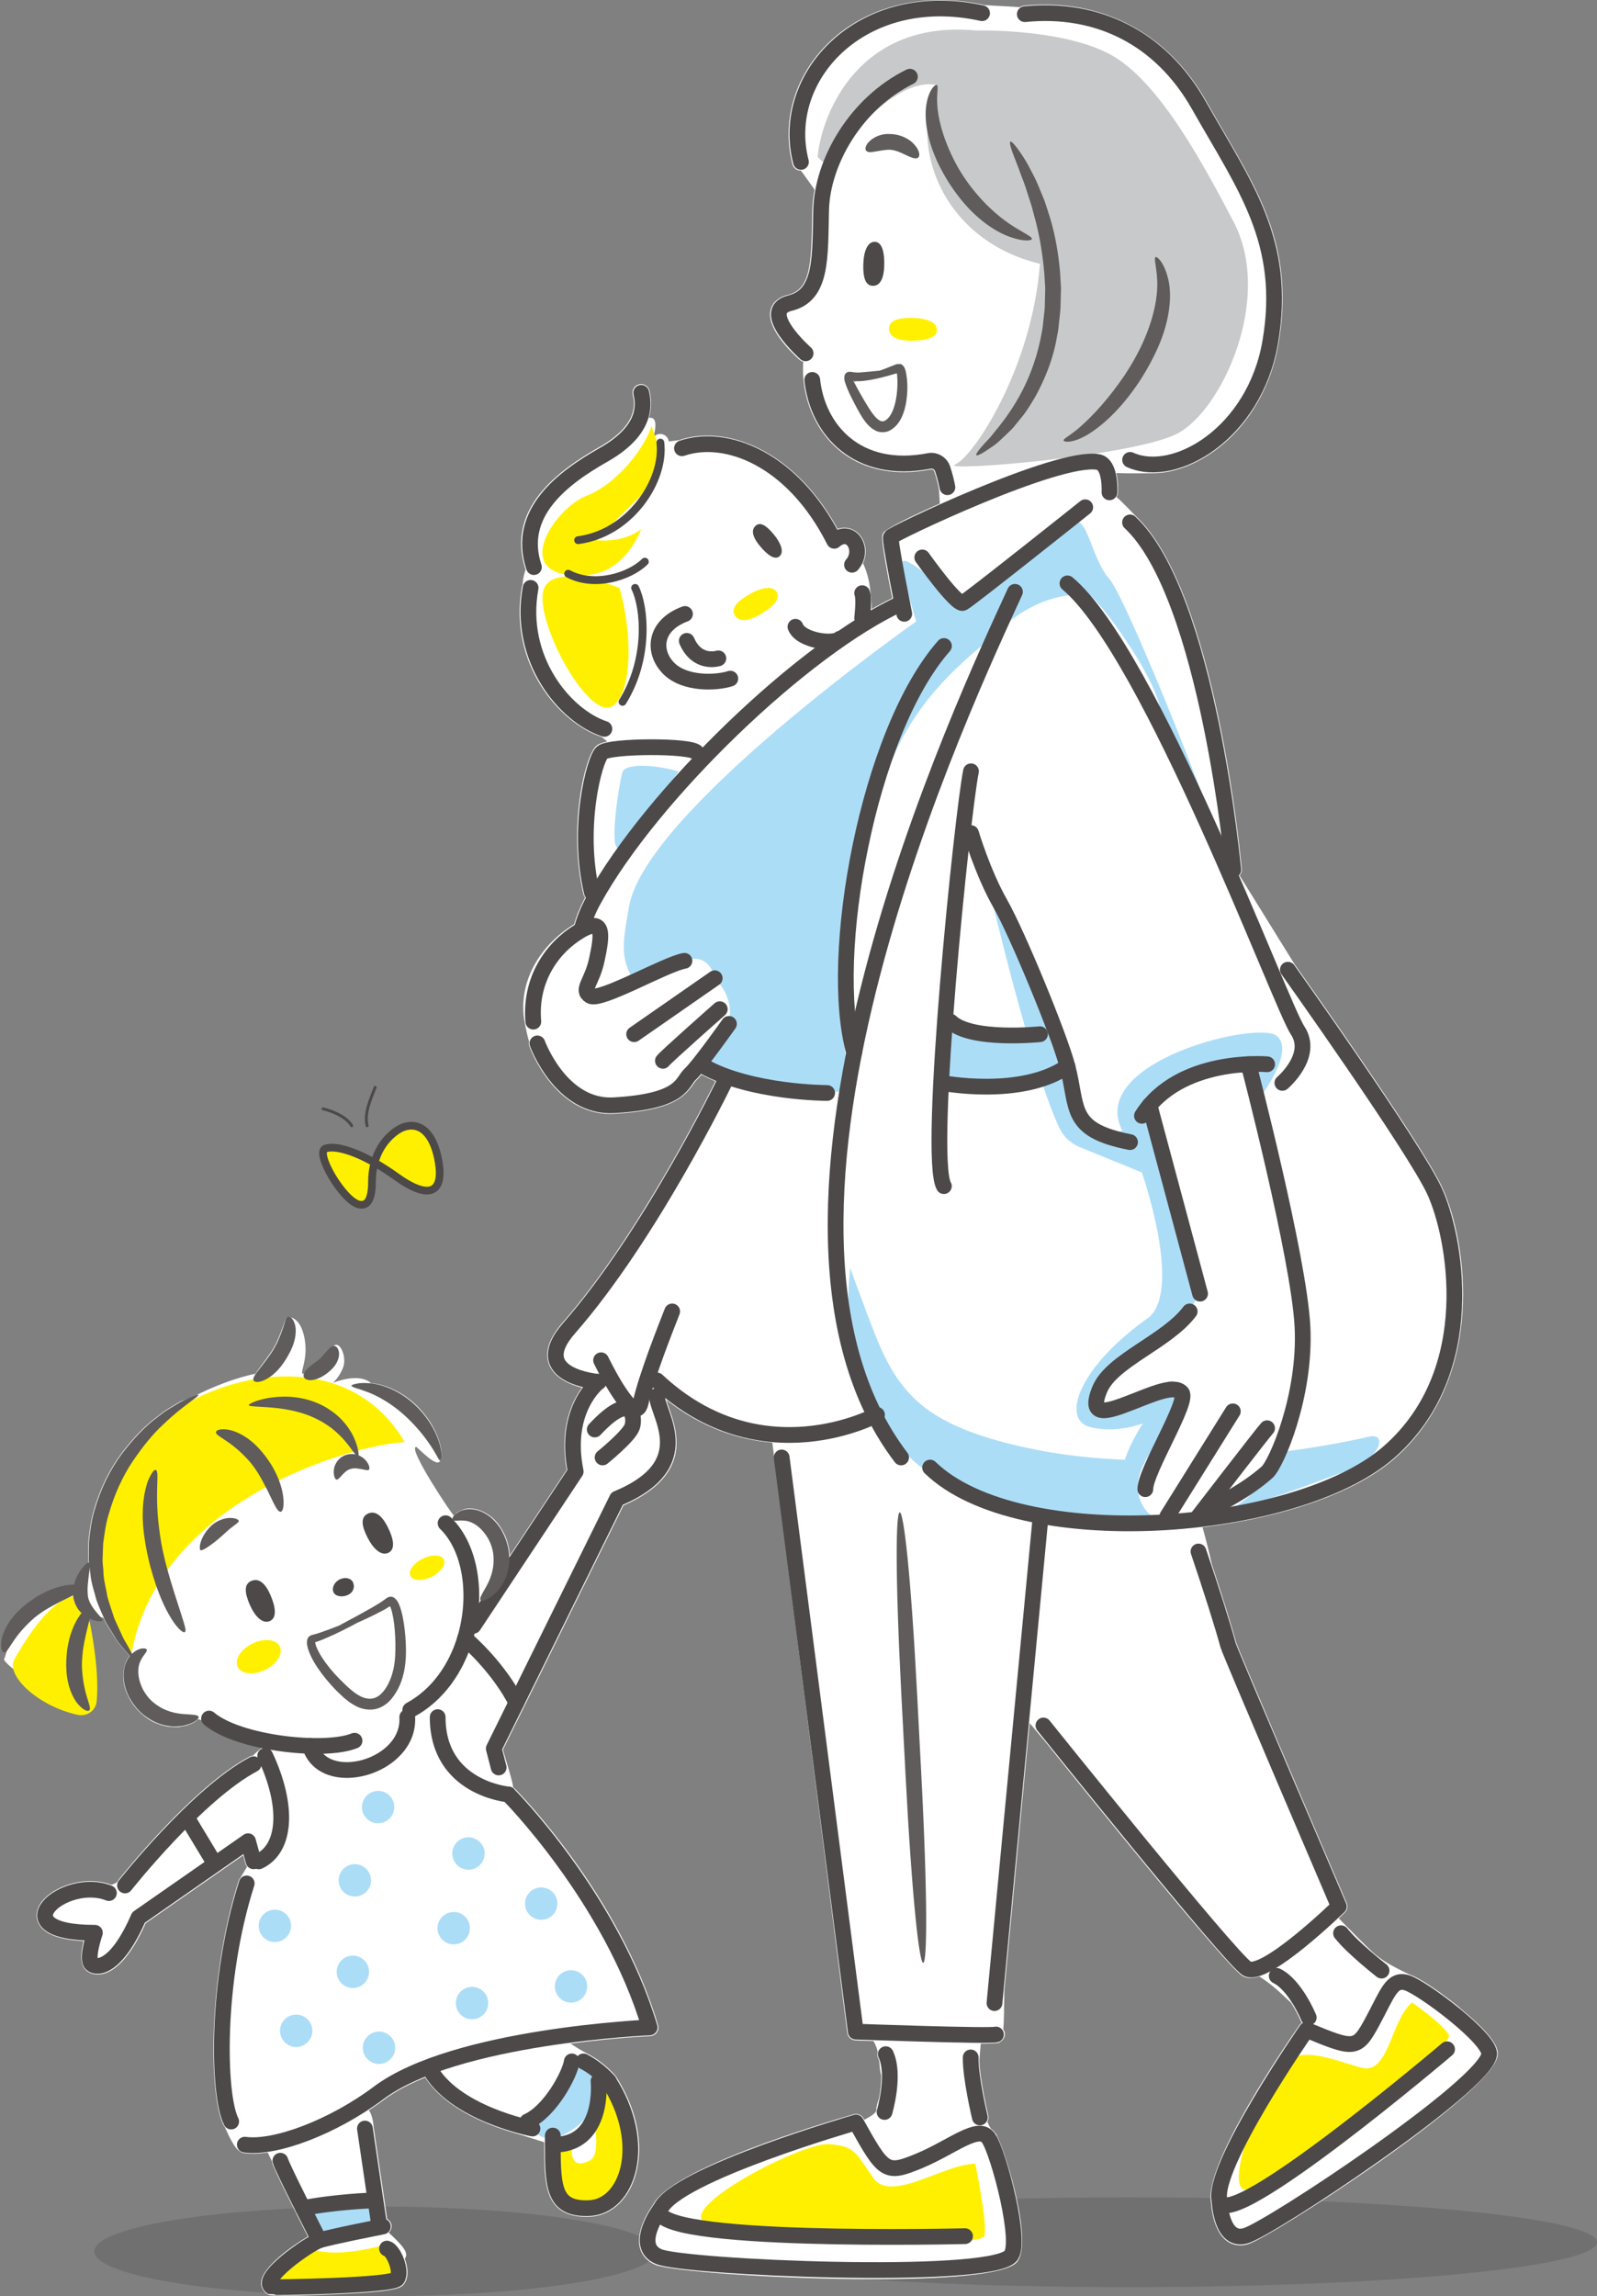 <svg xmlns="http://www.w3.org/2000/svg" viewBox="0 0 212.07 304.74"><rect x="0" y="0" width="212.07" height="304.74" fill="#808080" stroke="none"/><defs><style>.cls-1{mix-blend-mode:multiply;opacity:.27;}.cls-1,.cls-2{fill:#4c4948;}.cls-1,.cls-2,.cls-3,.cls-4,.cls-5,.cls-6,.cls-7{stroke-width:0px;}.cls-8{stroke-width:1.04px;}.cls-8,.cls-9,.cls-10,.cls-11{fill:none;stroke:#4c4948;stroke-linecap:round;stroke-linejoin:round;}.cls-9{stroke-width:1.02px;}.cls-10{stroke-width:.38px;}.cls-11{stroke-width:2.09px;}.cls-12{isolation:isolate;}.cls-3{fill:#5f5c5b;}.cls-4{fill:#c8c9ca;}.cls-5{fill:#acddf7;}.cls-6{fill:#fff;}.cls-7{fill:#fff000;}</style></defs><g class="cls-12"><g id="_&#x30EC;&#x30A4;&#x30E4;&#x30FC;_2"><g id="_&#x60C5;&#x5831;"><ellipse class="cls-1" cx="149.91" cy="297.57" rx="62.15" ry="5.96"></ellipse><ellipse class="cls-1" cx="49.81" cy="298.78" rx="37.29" ry="5.96"></ellipse><path class="cls-6" d="m193.87,266.46c-2.31-1.88-5.34-4-6.68-4.41-2.55-1.21-3.59-1.89-4.41-2.55-.14-.12-.29-.25-.45-.38-.68-.6-3.21-3.16-4.55-4.53.27-.26.54-.52.8-.77.34-.33.44-.84.25-1.27-5.71-13.32-14.32-33.51-14.66-34.52-.66-2.4-1.83-6.15-3.26-10.47h0s-.49-2.29-1.22-4.87c10.41-1.26,20.14-4.45,25.45-9.09,12.39-10.81,9.65-28.93,6.38-36.01-2.71-5.87-18.89-28.6-19.57-29.56l-7.34-11.84c.2-.23.32-.53.29-.86-.14-1.51-3.53-36.99-14.07-46.83-.29-.27-1.55-1.65-2.57-2.55.1-.16.18-.33.19-.53.02-.39.06-1.52-.21-2.64,1.86.07,4.07.02,4.84.02,1.93,0,4.02-.56,6.08-1.65,5.48-2.9,9.45-8.72,10.62-15.57,2.07-12.1-2.13-19.31-7.46-28.44-.7-1.21-1.43-2.45-2.16-3.74-5.13-9.07-13.95-13.68-24.21-12.65-.19.02-.36.1-.51.2-2.21-.15-4.5-.23-4.81-.3-8.15-1.79-16.03.26-21.06,5.49-4.15,4.31-5.77,10.16-4.34,15.65.13.52.6.86,1.11.86.05,0,.92,1.24,1.83,2.52-.17.92-.28,1.82-.3,2.69l-.03,1.51c-.11,5.93-.3,9.05-3.23,9.77-1.57.38-2.11,1.29-2.28,1.97-.61,2.46,2.81,5.72,3.87,6.66.14.12.3.19.47.23-.08.82,0,2.24.04,2.55.42,3.95,2.34,7.46,5.26,9.62,3.08,2.27,7.1,3.01,11.63,2.13.2-.04.41.09.47.29.26.76.46,1.53.6,2.28.04.24.07,1.09.13,1.96-3.34,1.48-7.22,3.31-7.53,3.93-.19.38-.35.73,1.21,8.62-.89.43-1.8.91-2.74,1.46.05-.89-.13-1.88-.18-2.52-.1-1.26-.51-2.65-.96-3.57.67-1.44.32-3.03-.59-3.93-.66-.66-1.69-1.01-2.78-.63-5.76-10.51-14.84-13.9-21.05-11.78-.4.06-.89.12-1.37.18-.08-.62-.64-1.07-1.27-.99-.31.04-.56.19-.75.41.28-1.09.54-2.78-.6-2.55,0,0-.02,0-.02,0,.34-1.14.38-2.34.08-3.61-.15-.62-.77-.99-1.38-.85-.62.15-.99.77-.85,1.38.23.97.93,3.91-4.43,6.95-5.48,3.12-12.47,8.19-9.8,16.27,0,0-.34.97-.4,2-.02.06-.06.12-.07.19-1.88,10.19,4.93,18.17,10.57,20.01.05.02.38.3.76.61-.68.14-1.2.33-1.47.58-1.57,1.4-3.76,11.01-1.71,19.67.04.17.13.31.23.44-.63,1.18-1.12,2.37-1.46,3.55-4.58,2.81-7.55,7.74-6.57,13.02.2,1.06.4,1.94.59,2.56-.04.2-.05.41.03.62.14.38,3.35,8.98,10.76,8.98.18,0,.36,0,.55-.02,7.47-.42,9.26-2.16,10.45-3.9.15-.22.28-.41.4-.52.19-.17.43-.44.71-.76.59.32,1.21.6,1.84.87-1.17,2.38-10.37,20.71-20.28,32.01-1.85,2.11-2.46,4-1.79,5.63.72,1.75,2.73,2.6,4.34,3.02-1.37,1.89-3.01,5.42-2.02,10.9l-7.55,11.37c0-.09,0-.17-.01-.26-.12-1.12-.45-2.23-1.05-3.2-1.28-2.27-3.72-3.14-5.08-2.65-.33.12-.61.25-.83.36-.2.16-.34.32-.45.45-.1.13-6.18-8.96-5.03-9.1-.03-.24,2.88,3.05,3.22,1.75.17-.15.32-1.12-.15-2.52-.47-1.52-1.58-3.5-3.43-5.13-1.85-1.63-4.04-2.46-5.64-2.58-1.64-1.47-5.04-.03-5.04-.03,0,0,.97-.86,1.4-2.2.42-1.34-.51-3.44-1.29-2.7-.22.02-.42.23-.62.51-.05.07-.1.14-.15.22-.61.57-1.43,1.35-2.16,2.04-.45.34-.76.63-.93.88-1.07.39.75-1.77-.13-5.15-.42-1.63-1.16-2.15-1.72-2.29-.15-.09-.3-.12-.39-.07-.27.14-.38.51-.56,1.04-.19.54-.47,1.33-.98,2.44-.24.48-.5.95-.82,1.39-.9,1.29-1.6,2.12-1.95,2.69-2.22.41-5.68,1.66-8.39,3.12-.25.11-1.3.41-1.59.56-.28.17-.59.35-.92.55-.33.2-.68.41-1.05.64-.36.24-.71.54-1.1.83-1.57,1.14-3.19,2.82-4.74,4.87-1.54,2.06-2.84,4.64-3.65,7.52-.44,1.43-.6,2.9-.75,4.3,0,.71,0,1.4,0,2.09,0,.31.02.61.06.91-.78,1.51-.68,2.95-.68,2.95-9.81,3.19-10.14,8.86-10.55,9.51-.42.66,10.68,8.37,10.13,5.79-.55-2.58-.74-10.45.59-11.45.52-.39,1.49-.09,2.47.2.09.19.18.4.26.59.51.82.97,1.57,1.38,2.23.41.65.89,1.12,1.22,1.53.25.28.44.5.62.68-.91,1.08-1.27,3.29-.2,5.35.48,1.03,1.23,1.92,2.11,2.63,1.04.89,2.24,1.24,3.21,1.43.5.03.96.05,1.37.05.41-.07.77-.14,1.08-.21.84-.27,1.32-.58,1.51-.84.6.16,1.1.37,1.1.37,0,0,.31.1.79.26,1.33.92,3.41,1.61,5.74,2.08,0,0,0,0,0,0,.99.58.83,1.11.83,1.11-.14.07-.25.16-.35.27-.23.18-.53.45-.84.76-.14.01-.28.04-.41.11-7.57,3.98-17.04,15.89-17.44,16.39-.03.04-.04.09-.07.14-.09.14-.33.34-.86.49-3.18-1.21-7.06-.02-8.87,1.81-.98.99-1.3,2.15-.87,3.16.63,1.5,2.61,2.32,6.05,2.5-.48,1.92-.38,3.22.3,3.86.4.38.95.58,1.56.58.2,0,.4-.02.6-.06,1.41-.29,3.54-1.7,5.78-6.75l12.95-9.01.3,1.09c.04.16.12.3.22.42l-.86,1.43c-.11.12-.2.26-.26.43-3.69,11.53-3.99,25.53-2.51,31.04,0,0,0,0,0,0,.15.57.33,1.05.52,1.43.04.08.09.15.15.21.6,1.37,1.37,2.86,1.84,3.11,0,0,.02,0,.03.01.17.18.39.32.66.35.37.05.78.08,1.2.08.61,0,1.27-.06,1.97-.16.21.44.41.86.59,1.22,0,.05,0,.09,0,.14.21.83,3.07,6.52,4.74,9.79-2.1,1.23-5.96,4-6.19,5.95-.08.7.23,1.35.83,1.72.13.08.29.18,2.07.18,1.25,0,3.29-.05,6.67-.18,8.69-.35,9.05-.87,9.44-1.43.71-1.03.34-2.5.06-3.29.58-.8-.31-1.77-2.14-3.47.28-.26.44-.64.36-1.05-.07-.34-.29-.61-.57-.77l-1.79-12.17s-.09-1.57-.64-2.24c.68-.45,1.34-.91,1.99-1.39,1.51-1.13,3.39-2.11,5.49-2.96,2.78,4.31,8.81,6.49,11.99,7.39h0c1.36.38,2.67.85,3.82,1.19,0,.1,0,.2,0,.31,0,0,0,0,0,0,0,0,0,0,0,0,0,4.02.07,6.73,1.74,8.33.88.84,2.14,1.26,3.82,1.26.16,0,.33,0,.49-.01,2.23-.1,4.18-1.46,5.37-3.74,1.65-3.18,2.02-8.76-1.89-14.87-.01-.02-.04-.03-.05-.05-.01-.02-.02-.04-.03-.06-.06-.07-1.48-1.77-3.7-2.91-.97-.5-1.72-.99-2.25-1.35,5.94-.78,10.47-.99,10.57-.99.35-.01.68-.19.88-.48s.27-.65.16-.99c-5.17-17.33-18.49-30.84-19.05-31.4-.04-.04-.09-.06-.14-.09,0,0-.02-.01-.03-.02-.2-1.29-.99-3.57-1.37-5.04l16-32.4c9.18-4,7.16-9.76,6.07-12.88-.14-.4-.28-.8-.37-1.13,4.8,3.78,9.71,5.3,14.07,5.67l9.95,78.33c.07.56.54.98,1.1,1,.82.03,1.6.06,2.37.08.28.46.46.93.57,1.41-.09.27-.08.57.05.85.07.14.11.31.16.47.06.69.1,1.34.26,1.88.01,1-.11,2.04-.28,2.92-.2.66-.39,1.24-.37,1.58.04.46-.8.91-1.59,1.35-.04-.07-.07-.12-.11-.19-.26-.47-.81-.69-1.32-.54-4.05,1.17-24.23,7.19-26.65,12.03-.46.63-2.34,3.42-1.72,5.71.19.71.71,1.67,2.07,2.24,2.03.84,16.43,1.9,28.97,1.9,9.14,0,17.3-.56,18.94-2.18,2.33-2.3-1.23-14.25-2.56-16.82-.01-.12-.06-.23-.18-.32-.19-.28-.4-.49-.63-.65-.18-.27-.34-.58-.48-.92.14-.24.2-.52.13-.82-.01-.05-1.13-4.72-1.19-7.36.06-.76.13-1.53.19-2.19,1.34,0,2.14-.04,2.35-.1.07,0,.14-.05.2-.11.48-.26.77-.81.61-1.34-.04-.12-.1-.23-.17-.33.12-1.37.1-3.34.14-5.19.47-5.01,1.87-19.78,3.36-35.47l2.07,2.46h0c5.9,7.34,23.99,29.72,26.16,31.08.31.19.68.29,1.1.29.36,0,.76-.07,1.18-.2,2.1,1.35,3.14,2.55,4.19,3.47.61.95,1.08,1.9,1.29,2.42.04.1.1.18.16.26-.12.08-.23.17-.32.3-2.16,3.11-12.79,18.72-11.74,23.57.04.73.33,3.8,2.1,5.08.4.29.99.58,1.78.58.31,0,.65-.04,1.01-.15,3.13-.89,32.64-20.12,33.17-25.05.06-.56.22-2.03-5.03-6.3Z"></path><path class="cls-7" d="m52.49,150.19c-2.05,1.51-3.09,4.01-3.09,6.56,0,1.88-.35,3.42-1.74,3.1-2.09-.48-5.89-6.9-4.45-7.42,1.44-.52,4.97.53,9.42,3.73,4.45,3.2,6.28,2.03,5.63-1.9-.65-3.93-2.49-5.37-4.58-4.71-.39.12-.79.35-1.19.64Z"></path><path class="cls-5" d="m70.6,281.21c3.5-1.01,5.85-8.17,5.85-8.17l3.05,1.57s1.09,5.13-3.73,8.18c-4.83,3.04-5.74-1.92-5.74-1.92"></path><path class="cls-5" d="m39.38,292.35c1.96,1.33,5.6.64,7.92-.01,1.15-.32,2.34.37,2.59,1.54h0c.17.78-.11,1.56-.71,2.06-1.34,1.09-4.03,2.62-7.72,1.41l-2.08-4.99Z"></path><path class="cls-5" d="m151.37,198.96c-.64-1.78-.11-3.57.78-5.16-4.79-.06-9.72-.46-14.42-1.38-18.91-3.72-19.45-10.05-24.32-22.71l-.49-1.44s-1.71,11.21,3.53,19.49c5.25,8.28,8.67,9.84,24.32,13.51,4.54,1.06,9.17,1.15,13.58.71-1.41-.48-2.48-1.61-2.98-3.01Z"></path><path class="cls-5" d="m181.77,190.66c-1.06.27-5.68,1.28-12.07,2.09-.2.56-.41,1.12-.67,1.67-1,2.11-2.61,3.87-4.51,5.2-.43.3-.88.56-1.34.79,6.95-1.73,12.56-4.17,15.17-5.02,5.14-1.67,5.94-5.37,3.43-4.72Z"></path><path class="cls-5" d="m138.1,137.25c-1.86-.02-11.86-1.66-11.86-1.66,0,0-.95,4.12-1.26,8.24,7.19,3.46,16.76-2.31,16.76-2.31l-3.65-4.27Z"></path><path class="cls-5" d="m143.4,152.24l8.23,3.36s5.32,15.19,1.02,19.16c-9.65,6.8-11.57,13.54-8.07,14.57,3.51,1.02,7.18-.42,7.18-.42-4.25,6.65-3.17,10.41.89,4.06,4.06-6.35,4.6-10.52,2.35-9.55-15.5,6.75-7.03-.6-5.56-2.74,1.47-2.14,11.08-6.77,9.57-10.28-1.51-3.51-6.37-23.72-6.37-23.72-8.55,13.67-15.56-16.33-15.75-17.99s-5.42-10.28-5.42-10.28c0,0,5.46,23.35,9.2,31.27.55,1.17,1.52,2.07,2.72,2.56Z"></path><path class="cls-5" d="m150.06,151.57c-8.31-10.05,16.84-16.29,19.48-14.1,2.64,2.19-2.67,8.78-2.67,8.78,0,0,.94-4.93-4.79-3.92-8.07,1.42-12.02,9.24-12.02,9.24Z"></path><path class="cls-5" d="m90.1,102.36c-4.11-1.1-6.98-.85-7.39,0-.41.85-1.95,10.66-.51,10.18,1.44-.48,7.91-10.18,7.91-10.18Z"></path><path class="cls-5" d="m153.92,95.84c1.9-3.01-8.34-16.98-9.39-16.87-4.72-.41-8.91,1.86-12,4.83-3.09,2.97-12.82,9.25-15.92,22.69-3.1,13.44-6.04,30.95-3.68,36.09,2.36,5.13-13.79.66-18.72-1.8,4.32-5.45,2.69-8.93.71-10.96,0,0-.61-3.56-4.02-2.31-2.21.81-6.04,3.93-6.59,2.98-1.93-3.36-1.72-4.92-.77-10.24,2.26-12.63,38.13-37.78,38.13-37.78,0,0-1.96-6.26-1.87-7.8.09-1.54,7.05,4.73,7.05,4.73l15.72-10.07c1.85-.93,2.38,4.89,4.76,7.52s16.58,38.36,14.18,35.08c-2.41-3.28-7.59-16.08-7.59-16.08"></path><circle class="cls-5" cx="50.21" cy="239.82" r="2.15"></circle><circle class="cls-5" cx="62.21" cy="245.98" r="2.15"></circle><circle class="cls-5" cx="71.87" cy="252.63" r="2.15"></circle><circle class="cls-5" cx="47.12" cy="249.54" r="2.15"></circle><circle class="cls-5" cx="60.25" cy="255.89" r="2.15"></circle><circle class="cls-5" cx="39.33" cy="269.51" r="2.15"></circle><circle class="cls-5" cx="50.33" cy="271.76" r="2.15"></circle><circle class="cls-5" cx="75.83" cy="263.62" r="2.15"></circle><circle class="cls-5" cx="36.5" cy="255.58" r="2.15"></circle><circle class="cls-5" cx="46.86" cy="261.68" r="2.15"></circle><circle class="cls-5" cx="62.68" cy="265.83" r="2.15"></circle><line class="cls-5" x1="114.19" y1="185.84" x2="112.77" y2="187.76"></line><path class="cls-7" d="m41.29,298.41c3.67,1.52,10.41-.74,10.48-.62.08.11,3.26,4.11,1.12,4.62-2.13.51-16.83,2.27-16.93.57-.09-1.7,5.32-4.57,5.32-4.57Z"></path><path class="cls-7" d="m75.93,284.62c-.19,2.45.69,2.93,2.34,2.13s.48-4.84.8-6.34,1.83-5.8,3.12-1.72c1.3,4.09,1.66,12.97-2.68,14.12-4.34,1.14-5.9-2-6-5.09-.1-3.1,2.42-3.1,2.42-3.1Z"></path><path class="cls-7" d="m86.51,56.53c-.68,2.49-4.3,7.58-8.66,9.28s-10.57,11.23,0,10.52c5.32-.35,7.29-6.11,7.29-6.11-2.49,1.92-5.88,1.47-5.88,1.47,4.07-4.53,8.48-7.7,8.47-9.96,0-2.26-1.23-5.2-1.23-5.2Z"></path><path class="cls-7" d="m17.39,219.86c3.51-21.08,29.95-28.2,36.36-28.48-8.15-13.84-26.87-8.82-34.15-1.24-13.11,13.65-2.21,29.72-2.21,29.72Z"></path><ellipse class="cls-7" cx="56.72" cy="208.05" rx="2.47" ry="1.34" transform="translate(-85.32 45.8) rotate(-25.95)"></ellipse><ellipse class="cls-7" cx="34.37" cy="219.86" rx="3.11" ry="1.94" transform="translate(-92.75 37.21) rotate(-25.95)"></ellipse><path class="cls-7" d="m118.06,43.61c0-1.07,1.17-1.44,3.03-1.42,1.86.01,3.33.53,3.33,1.6s-1.55,1.44-3.42,1.43-2.95-.53-2.95-1.61Z"></path><path class="cls-7" d="m97.58,81.65c-.54-.92.28-1.83,1.9-2.76,1.61-.93,3.14-1.23,3.68-.3.54.92-.61,2.03-2.23,2.96-1.61.93-2.81,1.03-3.36.1Z"></path><path class="cls-4" d="m129.64,4.05c-15.39-1.47-20.47,10.75-21.07,16.75,0,0,1.42,1.75,1.89.69s7.93-11.37,13.93-10.22c-3.78,8.43.94,20.66,13.71,23.74-1.08,13.91-8.83,25.61-11.26,26.63-2.42,1.02,23.62-1.04,29.5-4.1,5.88-3.05,12.84-17.95,7.43-28.19-3.54-6.69-9.17-17.46-15.38-21.55-6.21-4.09-18.74-3.75-18.74-3.75Z"></path><path class="cls-7" d="m82.26,78.01c1.42,4.77,2.04,13.06-.73,15.57-2.77,2.5-9.55-9.04-9.49-14.35s10.22-1.21,10.22-1.21Z"></path><path class="cls-7" d="m187.5,265.75c-2.88,2.47-3.06,9.64-6.72,8.65-3.66-.99-7.44-2.77-10.05-.84-2.61,1.93-9.32,18.85-4.57,16.88,4.75-1.96,27.11-18.83,26.24-20.38-.87-1.55-4.9-4.31-4.9-4.31Z"></path><path class="cls-7" d="m129.52,287.15c-4.19.02-11.17,5.25-13.54,1.9-2.37-3.35-2.4-4.27-5.98-4.5-3.58-.23-21.29,8.97-15.89,10.65,5.4,1.69,36.25,3.39,36.63,1.51.38-1.87-1.23-9.56-1.23-9.56Z"></path><path class="cls-7" d="m9.83,211.85c-3.59.47-7.29,7.3-7.9,8.33-1.25,2.11,3.04,6.22,8.39,7.4,1.19.26,2.38-.53,2.51-1.75.45-4.18-.92-10.61-.92-10.61l-2.08-2.68"></path><path class="cls-11" d="m147.33,65.34s.22-3.73-1.53-4.03c-5.39-.92-27.29,9.54-27.49,9.96-.21.42,1.77,10.19,1.77,10.19"></path><path class="cls-11" d="m122.47,73.98s4.58,6.45,5.41,6.03,16.23-12.69,16.23-12.69"></path><path class="cls-11" d="m93.47,141.52c6.35,3.53,16.37,3.53,16.37,3.53"></path><path class="cls-11" d="m119.79,80.03c-13.09,5.93-33.32,25.48-40.96,39.41-.73,1.32-1.24,2.61-1.58,3.86"></path><path class="cls-11" d="m125.35,85.73c-10.11,11.46-15.51,41.4-11.92,53.98"></path><path class="cls-11" d="m150.06,69.33c10.34,9.66,13.71,46.1,13.71,46.1"></path><path class="cls-11" d="m141.75,77.42c11.01,9.21,28.31,55.95,30.56,59.32,2.25,3.37-2.02,6.97-2.02,6.97"></path><path class="cls-11" d="m150.06,151.57c-8.24-1.61-6.85-4.5-8.31-10.05-1.09-4.13-6.64-17.59-8.94-21.63-2.3-4.04-3.87-9.33-3.87-9.33"></path><path class="cls-11" d="m128.94,102.36c-1.12,5.39-5.84,51.23-3.6,55.05"></path><path class="cls-11" d="m134.78,78.54c-6.29,13.71-39.21,83.3-15.12,114.88"></path><path class="cls-11" d="m123.51,194.76c11.76,11.42,48.54,8.76,60.89-2.02,12.36-10.79,8.79-28.82,6.09-34.67-2.7-5.84-19.47-29.38-19.47-29.38"></path><path class="cls-11" d="m151.64,148.08c4.94-7.86,16.63-6.84,16.63-6.84"></path><path class="cls-11" d="m165.79,141.23s6.7,25.62,7.17,34.83c.47,9.21-3.49,18.25-4.7,19.32-2.8,2.48-6.37,4.19-6.37,4.19"></path><path class="cls-11" d="m168.26,189.54c-.45.45-9.1,11.68-9.1,11.68"></path><line class="cls-11" x1="163.71" y1="187.3" x2="155.01" y2="201.23"></line><path class="cls-11" d="m152.09,197.63c0-2.47,5.84-11.68,4.83-12.81-1.01-1.12-3.93.22-6.85,1.35-2.92,1.12-5.62,2.08-4.04-1.77,1.57-3.85,8.92-6.32,11.95-10.36"></path><line class="cls-11" x1="152.65" y1="146.68" x2="159.36" y2="171.68"></line><path class="cls-11" d="m71.36,138.47s3.13,8.61,10.16,8.21c9.21-.52,8.95-3.03,10.14-4.13,1.19-1.09,5.14-6.67,5.14-6.67"></path><path class="cls-11" d="m88.03,140.78c.37-.52,7.55-6.85,7.55-6.85"></path><line class="cls-11" x1="84.21" y1="137.25" x2="94.91" y2="129.82"></line><path class="cls-11" d="m90.89,127.51c-2.44.4-11.24,5.47-12.51,4.65-1.27-.82.23-1.75.88-4.82s1.15-5.88-2.39-3.71c-3.55,2.17-6.53,6.36-6.05,11.95"></path><path class="cls-11" d="m73.41,283.41c0,6.48-.18,9.85,4.85,9.63,5.03-.22,7.95-8.42,2.56-16.85"></path><path class="cls-11" d="m73.41,284.62c6.97.11,6.07-8.43,6.07-8.43"></path><path class="cls-11" d="m56.98,274.4c3.15,6.07,13.73,8.08,13.73,8.08"></path><line class="cls-11" x1="48.46" y1="282.48" x2="50.26" y2="294.7"></line><path class="cls-11" d="m51.39,298.41c.9.25,2.02,3.03,1.35,4-.67.97-16.56,1.16-16.63,1.12-1.8-1.12,4.94-5.76,6.29-6.21s8.44-1.84,8.44-1.84"></path><path class="cls-11" d="m37.23,286.75c.22.9,5.17,10.56,5.17,10.56"></path><path class="cls-11" d="m32.51,284.62c4.04.56,11.74-2.36,17.75-6.86,10.14-7.6,36.01-8.7,36.01-8.7-5.15-17.25-18.77-30.92-18.77-30.92"></path><path class="cls-11" d="m32.76,249.95c-4.14,12.94-3.84,28.08-2.06,31.6"></path><path class="cls-11" d="m33.67,234.13c-7.44,3.92-17.07,16.09-17.07,16.09"></path><path class="cls-11" d="m14.46,251.23c-5.87-2.36-14.73,5.27-1.86,5.27,0,0-1.18,3.44-.45,4.13s3.36.5,6.24-6.15l14.55-10.13.73,2.66"></path><path class="cls-11" d="m87.24,185.25c0,2.47,5.61,9.11-5.3,13.64l-16.37,33.16.65,2.51"></path><path class="cls-11" d="m62.87,215.76l13.58-20.47c-1.7-8.31,3.05-11.91,3.05-11.91"></path><path class="cls-11" d="m78.98,189.71c4.97-5.31,5.38-1.61,4.97-.37-.41,1.24-3.93,4.08-3.93,4.08"></path><path class="cls-11" d="m96.15,143.75s-9.8,20.23-20.58,32.52c-5.61,6.4,3.94,7.12,3.94,7.12"></path><path class="cls-11" d="m89.26,174.04c-.74,1.9-3.43,8.63-4.17,12.07-.79,3.69-5.27-5.59-5.27-5.59"></path><path class="cls-11" d="m61.76,217.44c-1.17,3.9-3.57,7.48-7.28,9.49"></path><path class="cls-11" d="m27.76,228.07c3.92,3.32,15.42,4.54,19.32,2.94"></path><path class="cls-11" d="m59.17,202.15c3.36,3.25,4.29,9.61,2.59,15.29"></path><path class="cls-11" d="m41.14,231.67c1.8,6.07,13.34,2.9,12.94-3.79"></path><path class="cls-3" d="m20.02,208.14c-.33-1.31-.64-2.63-.82-3.98-.47-3.07-.21-5.49.25-7,.19-.77.5-1.3.71-1.64.22-.34.39-.48.52-.44.61.22-.3,3.01.59,8.77.17,1.26.46,2.51.77,3.75.79,2.96,1.56,5.15,2.02,6.62.47,1.49.7,2.17.51,2.36-.45.37-2.85-2.21-4.54-8.45Z"></path><path class="cls-3" d="m34.27,195.5c-.43-.66-.88-1.31-1.42-1.87-2.43-2.62-4.23-2.99-4.17-3.58.02-.24.58-.49,1.66-.31,1.06.19,2.61.92,4.04,2.48.64.67,1.16,1.42,1.66,2.18,1.13,1.87,1.52,3.49,1.6,4.56.08,1.08-.12,1.63-.36,1.67-.27.04-.59-.42-1.02-1.3-.44-.89-1.01-2.21-1.99-3.82Z"></path><path class="cls-3" d="m5.96,213.69c-.66.43-1.31.89-1.87,1.43-2.61,2.44-2.97,4.24-3.57,4.18-.24-.02-.49-.57-.32-1.66.19-1.06.91-2.61,2.46-4.05.67-.64,1.42-1.17,2.18-1.67,1.87-1.14,3.48-1.53,4.55-1.61,1.08-.08,1.63.12,1.67.36.05.27-.42.59-1.3,1.03-.89.44-2.2,1.02-3.82,2Z"></path><path class="cls-3" d="m10.99,219.23c-.08.78-.15,1.57-.09,2.35.22,3.56,1.38,4.99.95,5.41-.17.17-.76.01-1.48-.82-.7-.82-1.43-2.37-1.55-4.48-.07-.92,0-1.84.1-2.74.31-2.16,1.03-3.66,1.65-4.54.62-.89,1.13-1.19,1.34-1.06.24.14.19.69-.04,1.66-.23.96-.62,2.35-.89,4.22Z"></path><path class="cls-3" d="m47.55,193.32c-.18.08-.65-.77-1.61-1.93-.47-.58-1.1-1.21-1.86-1.82-.77-.59-1.69-1.14-2.73-1.58-2.09-.88-4.22-1.11-5.76-1.23-1.55-.1-2.53-.11-2.55-.29-.02-.15.91-.63,2.56-.94,1.62-.27,4.05-.37,6.51.66,1.22.51,2.28,1.25,3.1,2.05.8.82,1.38,1.67,1.74,2.44.72,1.54.74,2.6.61,2.65Z"></path><path class="cls-3" d="m58.45,193.81c-.18.02-.44-.73-1.25-1.93-.78-1.19-2.03-2.77-3.66-4.21-1.63-1.44-3.35-2.4-4.67-2.91-.66-.24-1.21-.44-1.6-.54-.39-.13-.6-.24-.6-.33,0-.08.24-.18.68-.26.44-.11,1.08-.12,1.88-.05,1.59.15,3.76.99,5.59,2.61,1.84,1.62,2.96,3.57,3.45,5.08.26.75.35,1.4.36,1.84,0,.45-.1.68-.18.69Z"></path><path class="cls-3" d="m26.66,205.74c-.3-.1-.16-1.79,1.42-3.28.8-.72,1.84-1.05,2.55-1.01.72.01,1.1.26,1.08.41-.02.19-.45.45-.91.81-.48.36-.91.8-1.43,1.25-1.02.9-2.38,1.89-2.72,1.82Z"></path><path class="cls-3" d="m13.61,215.04c-.05.16-.64.21-1.52-.14-.44-.18-.94-.49-1.42-.98-.47-.5-.84-1.25-.95-2.05-.15-1.63.53-2.8,1-3.52.54-.7.95-1.05,1.09-.95.14.1.14.72,0,1.53-.09.82-.25,1.85-.15,2.7.06,1.61,2.05,3.1,1.96,3.42Z"></path><path class="cls-3" d="m49.01,195.02c-.09.15-.43.08-.9-.03-.47-.09-1.08-.2-1.53-.05-.46.1-.87.5-1.19.86-.32.36-.58.62-.74.55-.15-.06-.36-.48-.33-1.17.02-.17.05-.35.1-.55.06-.19.17-.39.29-.6.13-.2.33-.39.53-.58.24-.15.49-.33.8-.39.6-.18,1.19-.08,1.62.1.44.18.75.46.97.72.43.53.49,1.02.37,1.14Z"></path><path class="cls-3" d="m49.8,213.91c.03.06-.7.54-2.06,1.29-.68.37-1.52.82-2.5,1.3-.49.24-1.02.49-1.59.74-.29.12-.59.25-.89.38-.16.06-.32.12-.48.18l-.39.13s-.05.05-.04.09l.05.19c.02.1.07.22.11.33.18.46.44.94.74,1.41.61.95,1.38,1.89,2.26,2.79.89.88,1.85,1.88,2.91,2.4.54.26,1.09.36,1.59.26.51-.1.98-.43,1.38-.91.71-.83,1.14-1.98,1.38-3.08.23-1.1.25-2.28.24-3.41-.03-1.13-.11-2.23-.28-3.24-.09-.5-.2-1-.35-1.4-.02-.05-.04-.1-.06-.14,0,0,0,0,0,0,0-.01-.01-.02-.02-.03-.02-.02-.05-.01-.07,0-.05.04-.27.18-.44.28-.18.1-.35.2-.52.29-.34.18-.68.35-1.01.52-.66.33-1.28.61-1.87.88-1.18.53-2.21.96-3.06,1.31-1.71.69-2.71,1.01-2.74.94-.03-.07.89-.58,2.51-1.45.81-.43,1.79-.96,2.92-1.57.56-.31,1.15-.64,1.78-.99.31-.18.62-.37.94-.56.16-.1.31-.2.47-.3.16-.11.28-.19.52-.37.3-.26.72-.38,1.07-.15.17.09.31.25.43.42.06.08.12.19.17.28.04.07.06.13.09.2.23.54.36,1.07.48,1.62.22,1.1.35,2.24.41,3.43.11,2.32-.02,5.16-1.88,7.47-.54.64-1.3,1.21-2.2,1.38-.9.18-1.8-.03-2.51-.39-.35-.18-.68-.39-.99-.61-.28-.24-.59-.46-.84-.7-.51-.47-.99-.95-1.44-1.45-.9-.99-1.68-2.02-2.31-3.08-.31-.54-.58-1.08-.77-1.67-.04-.15-.1-.29-.12-.45l-.05-.24c-.01-.1-.02-.21-.01-.32,0-.11.02-.21.05-.31.02-.1.05-.2.12-.28.04-.1.13-.15.22-.2.06-.08.18-.09.26-.13.18-.05.36-.1.54-.15.16-.05.31-.09.46-.14.3-.1.6-.21.88-.31.57-.2,1.11-.41,1.62-.61,1.01-.41,1.88-.76,2.6-1.05,1.43-.58,2.25-.9,2.28-.83Z"></path><path class="cls-3" d="m65.52,206.39c-.08-.81-.35-1.61-.76-2.31-.98-1.62-2.22-2.21-3.05-2.27-.87-.09-1.45.13-1.61-.11-.08-.11-.03-.29.17-.55.21-.24.6-.59,1.28-.76.66-.19,1.61-.15,2.53.29.93.43,1.81,1.23,2.48,2.33.56.97.93,2.05,1.04,3.17.14,1.34-.14,2.53-.55,3.44-.42.91-.96,1.55-1.44,1.97-.97.84-1.64.95-1.79.76-.18-.22.15-.75.68-1.67.51-.92,1.2-2.33,1.02-4.28Z"></path><path class="cls-3" d="m19.15,227.65c-.88-.7-1.58-1.59-2.09-2.6-.56-1.16-.75-2.34-.61-3.35.13-1.02.61-1.83,1.14-2.28.51-.47,1.01-.62,1.33-.66.33-.02.51.04.56.16.12.27-.39.63-.78,1.41-.4.73-.58,2.08.24,3.79.37.72.89,1.39,1.52,1.89,1.54,1.22,3.09,1.41,4.14,1.48,1.06.07,1.69.08,1.77.35.08.22-.38.73-1.62,1.08-.61.17-1.44.28-2.43.13-.98-.15-2.13-.57-3.18-1.42Z"></path><path class="cls-3" d="m17.79,220.21c-.06.05-.48-.36-1.18-1.18-.33-.42-.81-.88-1.21-1.54-.4-.65-.86-1.4-1.36-2.22-.38-.89-.85-1.85-1.23-2.93-.28-1.11-.72-2.27-.82-3.57-.06-.64-.22-1.3-.2-1.98,0-.68,0-1.37.01-2.08.15-1.4.31-2.86.75-4.28.81-2.87,2.1-5.44,3.63-7.49,1.55-2.04,3.16-3.72,4.72-4.86.38-.29.74-.59,1.1-.83.37-.23.72-.44,1.05-.64.33-.2.63-.38.91-.55.29-.15.57-.27.81-.38.98-.44,1.54-.64,1.57-.56.11.21-1.99,1.36-4.65,3.91-1.36,1.24-2.74,2.94-4.08,4.92-1.33,1.99-2.43,4.39-3.17,7-.41,1.3-.56,2.62-.74,3.89-.02.64-.05,1.27-.07,1.89-.05.62.08,1.22.1,1.81.02,1.2.37,2.28.53,3.34.28,1.03.63,1.96.9,2.85.38.84.73,1.6,1.03,2.27.3.68.67,1.2.91,1.67.51.92.77,1.47.7,1.53Z"></path><path class="cls-3" d="m35.93,179.69c.32-.44.58-.93.83-1.41.52-1.12.79-1.94.96-2.49.16-.54.24-.91.49-1.04.2-.12.68.13.94.96.25.82.14,2.08-.51,3.46-.3.59-.61,1.17-.99,1.7-.88,1.29-1.89,2.01-2.64,2.33-.75.32-1.24.21-1.34,0-.22-.53.76-1.36,2.26-3.51Z"></path><path class="cls-3" d="m42,180.71c.25-.18.47-.38.66-.58.39-.44.69-.78.91-1.02.23-.26.48-.47.75-.49.25-.02.55.18.67.73.13.55-.09,1.46-.79,2.2-.3.32-.62.6-.96.84-1.64,1.13-2.75.81-2.9.34-.18-.51.46-1.19,1.66-2.03Z"></path><path class="cls-2" d="m48.82,200.89c-.96.49-.8,1.62-.02,3.15.78,1.53,1.84,2.5,2.8,2.02.96-.49.64-1.93-.14-3.46-.78-1.53-1.69-2.19-2.65-1.7Z"></path><path class="cls-2" d="m33.37,209.8c-.98.43-.9,1.56-.21,3.14s1.69,2.61,2.67,2.19.76-1.89.08-3.46-1.55-2.29-2.54-1.86Z"></path><path class="cls-2" d="m100.33,69.78c.63-.57,1.45-.03,2.41,1.13.96,1.16,1.41,2.34.78,2.91-.63.57-1.65-.2-2.61-1.36-.96-1.16-1.21-2.11-.58-2.67Z"></path><path class="cls-2" d="m46.9,210.03c-.26-.57-.98-.78-1.74-.45-.75.33-1.13,1.14-.88,1.71s1.14.72,1.89.39c.75-.33.98-1.08.72-1.64Z"></path><path class="cls-11" d="m61.76,217.44c4.83,4.26,6.81,8.53,6.81,8.53"></path><line class="cls-11" x1="25.12" y1="241.7" x2="28.33" y2="247.02"></line><path class="cls-11" d="m138.1,137.25s-9.16.95-11.86-1.66"></path><path class="cls-11" d="m124.98,143.7s10.62,2.09,16.77-2.18"></path><path class="cls-11" d="m70.03,281.55c3.07-1.38,5.67-6.31,5.9-7.98"></path><path class="cls-11" d="m40.23,293.04c4.38-.86,9.13-1.01,9.13-1.01"></path><path class="cls-11" d="m78.59,118.42c-2.04-8.6.34-17.65,1.36-18.55,1.02-.91,11.9-.98,12.56,0"></path><path class="cls-11" d="m90.96,81.48c-4.14,1.54-4.3,5.05-2.17,7.21,2.13,2.16,6.36,1.97,8.19,1.37"></path><path class="cls-11" d="m91.2,85.05c1.39,3.23,4.19,2.32,4.19,2.32"></path><path class="cls-11" d="m105.63,83.18c.69,1.85,5.08,2.41,5.88,1.59"></path><path class="cls-11" d="m114.49,78.72c.3.79,0,3.28,0,3.28"></path><path class="cls-11" d="m113.14,74.95c1.74-1.99-.16-5.1-2.36-3.18-5.51-10.94-14.42-14.27-20.22-12.28"></path><path class="cls-8" d="m76.77,71.69c6.91-.91,11.53-7.92,10.92-12.95"></path><path class="cls-8" d="m75.45,76.14c3.45,1.84,8.14.41,10.18-1.6"></path><path class="cls-8" d="m82.67,93.14c3.58-5.76,2.94-12.56,1.67-15.12"></path><path class="cls-11" d="m85.15,52.13c.46,1.91.45,5.13-4.98,8.22-5.43,3.08-11.65,7.73-9.27,14.91"></path><path class="cls-11" d="m70.46,78.02c-1.74,9.44,4.59,17.01,9.8,18.71"></path><path class="cls-11" d="m35.22,233.01c3.12,6.65,2.78,12.31-.85,14.01"></path><path class="cls-11" d="m58.12,227.88c0,9.46,9.38,10.26,9.38,10.26"></path><path class="cls-11" d="m87.24,183.2c13.87,12.96,29.22,4.56,29.22,4.56"></path><path class="cls-11" d="m77.48,273.57c2.03,1.05,3.35,2.62,3.35,2.62"></path><path class="cls-3" d="m120.24,235.36l-.55-10.53c-1.67-32.06.41-32.23,2.09-.12l.55,10.54c1.75,33.6-.34,33.67-2.09.11Z"></path><path class="cls-11" d="m103.8,193.42l9.84,76.2s17.79.64,18.62.38"></path><path class="cls-11" d="m132.06,265.83s3.66-38.74,6.04-63.68"></path><path class="cls-11" d="m128.9,273.04c-.04,2.74,1.22,7.97,1.22,7.97"></path><path class="cls-11" d="m117.62,272.61c1.31,2.77-.16,7.67-.16,7.67"></path><path class="cls-11" d="m128.15,296.76s-42.48,1.05-40.46-3.57c2.01-4.62,25.98-11.52,25.98-11.52,3.7,6.65,3.97,6.93,8.39,5.1,4.42-1.83,7.89-4.94,9.22-3,1.33,1.94,4.53,14.05,2.88,15.67-3.27,3.22-43.2,1.48-46.67.04-3.47-1.44.19-6.3.19-6.3"></path><path class="cls-11" d="m178.08,256.56c1.53,1.96,5.38,4.96,5.38,4.96"></path><path class="cls-11" d="m169.54,262.22c2.49,1.22,4.25,5.53,4.25,5.53"></path><path class="cls-11" d="m192.16,271.96s-28.97,24.58-30.2,20.18c-1.22-4.4,11.54-22.75,11.54-22.75,6.35,2.64,6.7,2.69,8.74-1.09,2.04-3.78,2.57-5.79,4.6-5.16,2.03.63,11.14,7.43,10.91,9.5-.45,4.12-29.11,23.15-32.35,24.07-3.23.92-3.45-4.57-3.45-4.57"></path><path class="cls-11" d="m138.56,228.99s24.73,30.81,27.01,32.25c2.29,1.43,12.22-8.23,12.22-8.23,0,0-14.45-33.72-14.71-34.67-.75-2.74-2.17-7.24-3.93-12.44"></path><path class="cls-3" d="m138.34,44.07c.16-.63.17-1.29.26-1.93.08-.64.16-1.29.15-1.94l.05-1.95-.12-1.95c-.26-2.97-.74-5.55-1.36-7.72-.15-.54-.27-1.07-.43-1.56-.16-.49-.32-.96-.46-1.41-.27-.9-.57-1.7-.85-2.4-.5-1.43-.96-2.48-1.21-3.21-.25-.73-.32-1.13-.2-1.2.11-.07.41.21.88.83.47.63,1.15,1.59,1.85,2.99.38.69.77,1.47,1.13,2.39.19.45.38.93.59,1.43.2.5.35,1.05.54,1.6.76,2.23,1.34,4.95,1.61,8.1l.12,2.07-.05,2.08c0,.69-.08,1.39-.16,2.08-.1.69-.11,1.39-.28,2.07-.53,3.3-1.73,6.03-2.92,8.21-.65,1.07-1.23,2.06-1.92,2.85-.33.4-.64.79-.93,1.15-.3.36-.64.64-.93.94-.61.56-1.11,1.09-1.61,1.45-.51.36-.93.65-1.28.87-.7.44-1.08.59-1.16.49-.08-.1.15-.47.67-1.08.26-.3.6-.67,1.01-1.1.41-.43.8-1,1.31-1.59,1.92-2.43,4.62-6.4,5.71-12.55Z"></path><path class="cls-3" d="m149.44,49.64c.93-1.4,1.75-2.88,2.43-4.41,1.54-3.5,1.91-6.33,1.79-8.17-.1-1.85-.47-2.8-.2-2.94.17-.11,1.07.62,1.62,2.72.57,2.07.38,5.43-1.29,9.22-.73,1.66-1.61,3.23-2.6,4.73-2.4,3.57-4.87,5.75-6.75,6.88-.94.56-1.75.85-2.32.92-.57.09-.87-.03-.88-.14-.03-.28.88-.6,2.36-1.94,1.48-1.32,3.59-3.52,5.85-6.87Z"></path><path class="cls-11" d="m136.09,1.88c9.57-.96,18,3.08,23.1,12.08,6.11,10.79,11.76,18.13,9.49,31.42-2.08,12.17-12.73,18.32-18.61,15.65"></path><path class="cls-11" d="m120.83,10.18c-7.22,3.54-11.64,11.35-11.79,17.69-.15,6.34.14,11.32-4.14,12.36-4.27,1.04,2.08,6.66,2.08,6.66"></path><path class="cls-3" d="m127.28,26.06c-.99-1.28-1.85-2.66-2.57-4.11-1.65-3.32-2.01-6.26-1.68-8.16.33-1.94,1.2-2.65,1.37-2.51.26.14-.04.97.06,2.6.09,1.62.62,4.11,2.12,7.15.65,1.33,1.45,2.59,2.35,3.76,2.17,2.81,4.3,4.43,5.79,5.35,1.5.93,2.36,1.29,2.3,1.58-.04.22-1.07.38-2.93-.29-1.84-.65-4.44-2.29-6.81-5.37Z"></path><path class="cls-11" d="m130.41,1.75c-15.95-3.51-26.99,8.43-24.05,19.74"></path><path class="cls-3" d="m113.63,50.51s0,.05-.05.1c-.02.02-.04.05-.05.07h0s-.04-.04-.07-.06c-.06-.04-.1-.07-.13-.08-.09-.03-.06.03,0-.09.01-.04.05-.13.07-.22,0,0,0,0,.01,0h.08c.08-.02.16-.04.25-.06.19-.04.43-.1.69-.17.52-.15,1.16-.36,1.89-.62.36-.14.75-.28,1.16-.43.5-.2,1.02-.4,1.57-.62l.35-.02h.18c.05,0,.11.03.17.07.2.13.34.35.44.62.1.24.16.67.18.78.03.18.05.36.07.53.07.71.07,1.45,0,2.21-.07.76-.2,1.56-.5,2.37-.3.79-.77,1.68-1.74,2.22-.57.34-1.46.33-2,0-.56-.3-.93-.69-1.24-1.08-.62-.79-1-1.57-1.4-2.3-.39-.74-.75-1.46-1.05-2.18l-.12-.31c-.06-.16-.12-.32-.17-.48-.1-.32-.14-.63-.08-.86.03-.12.06-.22.14-.32.09-.11.18-.16.24-.18.11-.02.15-.08.31-.06.16.02.3,0,.47.06.16.01.32.02.47.04h.27c.18-.02.36-.03.54-.04.36-.03.7-.06,1.01-.09.64-.07,1.21-.12,1.68-.15.93-.07,1.54.06,1.52.14-.02.06-.58.11-1.46.36-.45.11-1,.25-1.63.41-.32.08-.66.16-1.03.23-.18.04-.38.07-.57.1-.16.02-.33.04-.5.06-.07,0-.14.01-.19,0-.07-.04-.09.08-.05.15.03.07.06.13.09.19l.05.08.11.21c.33.64.72,1.32,1.13,2.02.42.69.85,1.45,1.34,2.04.25.3.53.56.78.68.26.13.41.11.65,0,.46-.24.83-.8,1.08-1.43.25-.63.39-1.32.48-1.99.09-.68.12-1.35.1-1.98-.01-.24-.03-.47-.04-.69,0-.05,0-.1-.03-.16-.04-.05-.08,0-.13,0-.05.01-.07,0-.14.03l-.34.1c-.23.06-.45.13-.66.19-.43.12-.85.22-1.23.31-.78.18-1.46.29-2.03.35-.54.05-1.07.06-1.24-.06-.02.12.14.03.18.02.07-.02.11-.02.12,0Z"></path><path class="cls-11" d="m107.86,50.42c.71,6.64,6.01,12.6,15.53,10.75.77-.15,1.53.31,1.78,1.05.28.84.49,1.66.64,2.44"></path><path class="cls-3" d="m118.95,20.02c-.33-.12-.67-.15-1.01-.15-1.52.1-2.58.6-2.93.11-.16-.2-.1-.56.28-1.06.4-.43,1.21-1.09,2.57-1.14.58-.01,1.18.05,1.72.24,1.32.43,1.97,1.23,2.28,1.78.3.57.26.98.05,1.13-.21.15-.56.1-1.05-.1-.49-.19-1.11-.57-1.91-.82Z"></path><path class="cls-2" d="m115.9,37.93c-.98-.02-1.3-1.1-1.26-2.81.04-1.71.54-3.05,1.53-3.03.98.02,1.3,1.45,1.25,3.16s-.54,2.7-1.52,2.68Z"></path><path class="cls-9" d="m52.49,150.19c-2.05,1.51-3.09,4.01-3.09,6.56,0,1.88-.35,3.42-1.74,3.1-2.09-.48-5.89-6.9-4.45-7.42,1.44-.52,4.97.53,9.42,3.73,4.45,3.2,6.28,2.03,5.63-1.9-.65-3.93-2.49-5.37-4.58-4.71-.39.12-.79.35-1.19.64Z"></path><path class="cls-10" d="m42.89,147.15c3.15.8,3.81,2.25,3.81,2.25"></path><path class="cls-10" d="m49.82,144.3c-.67,1.72-1.47,3.45-1.07,5.1"></path></g></g></g></svg>